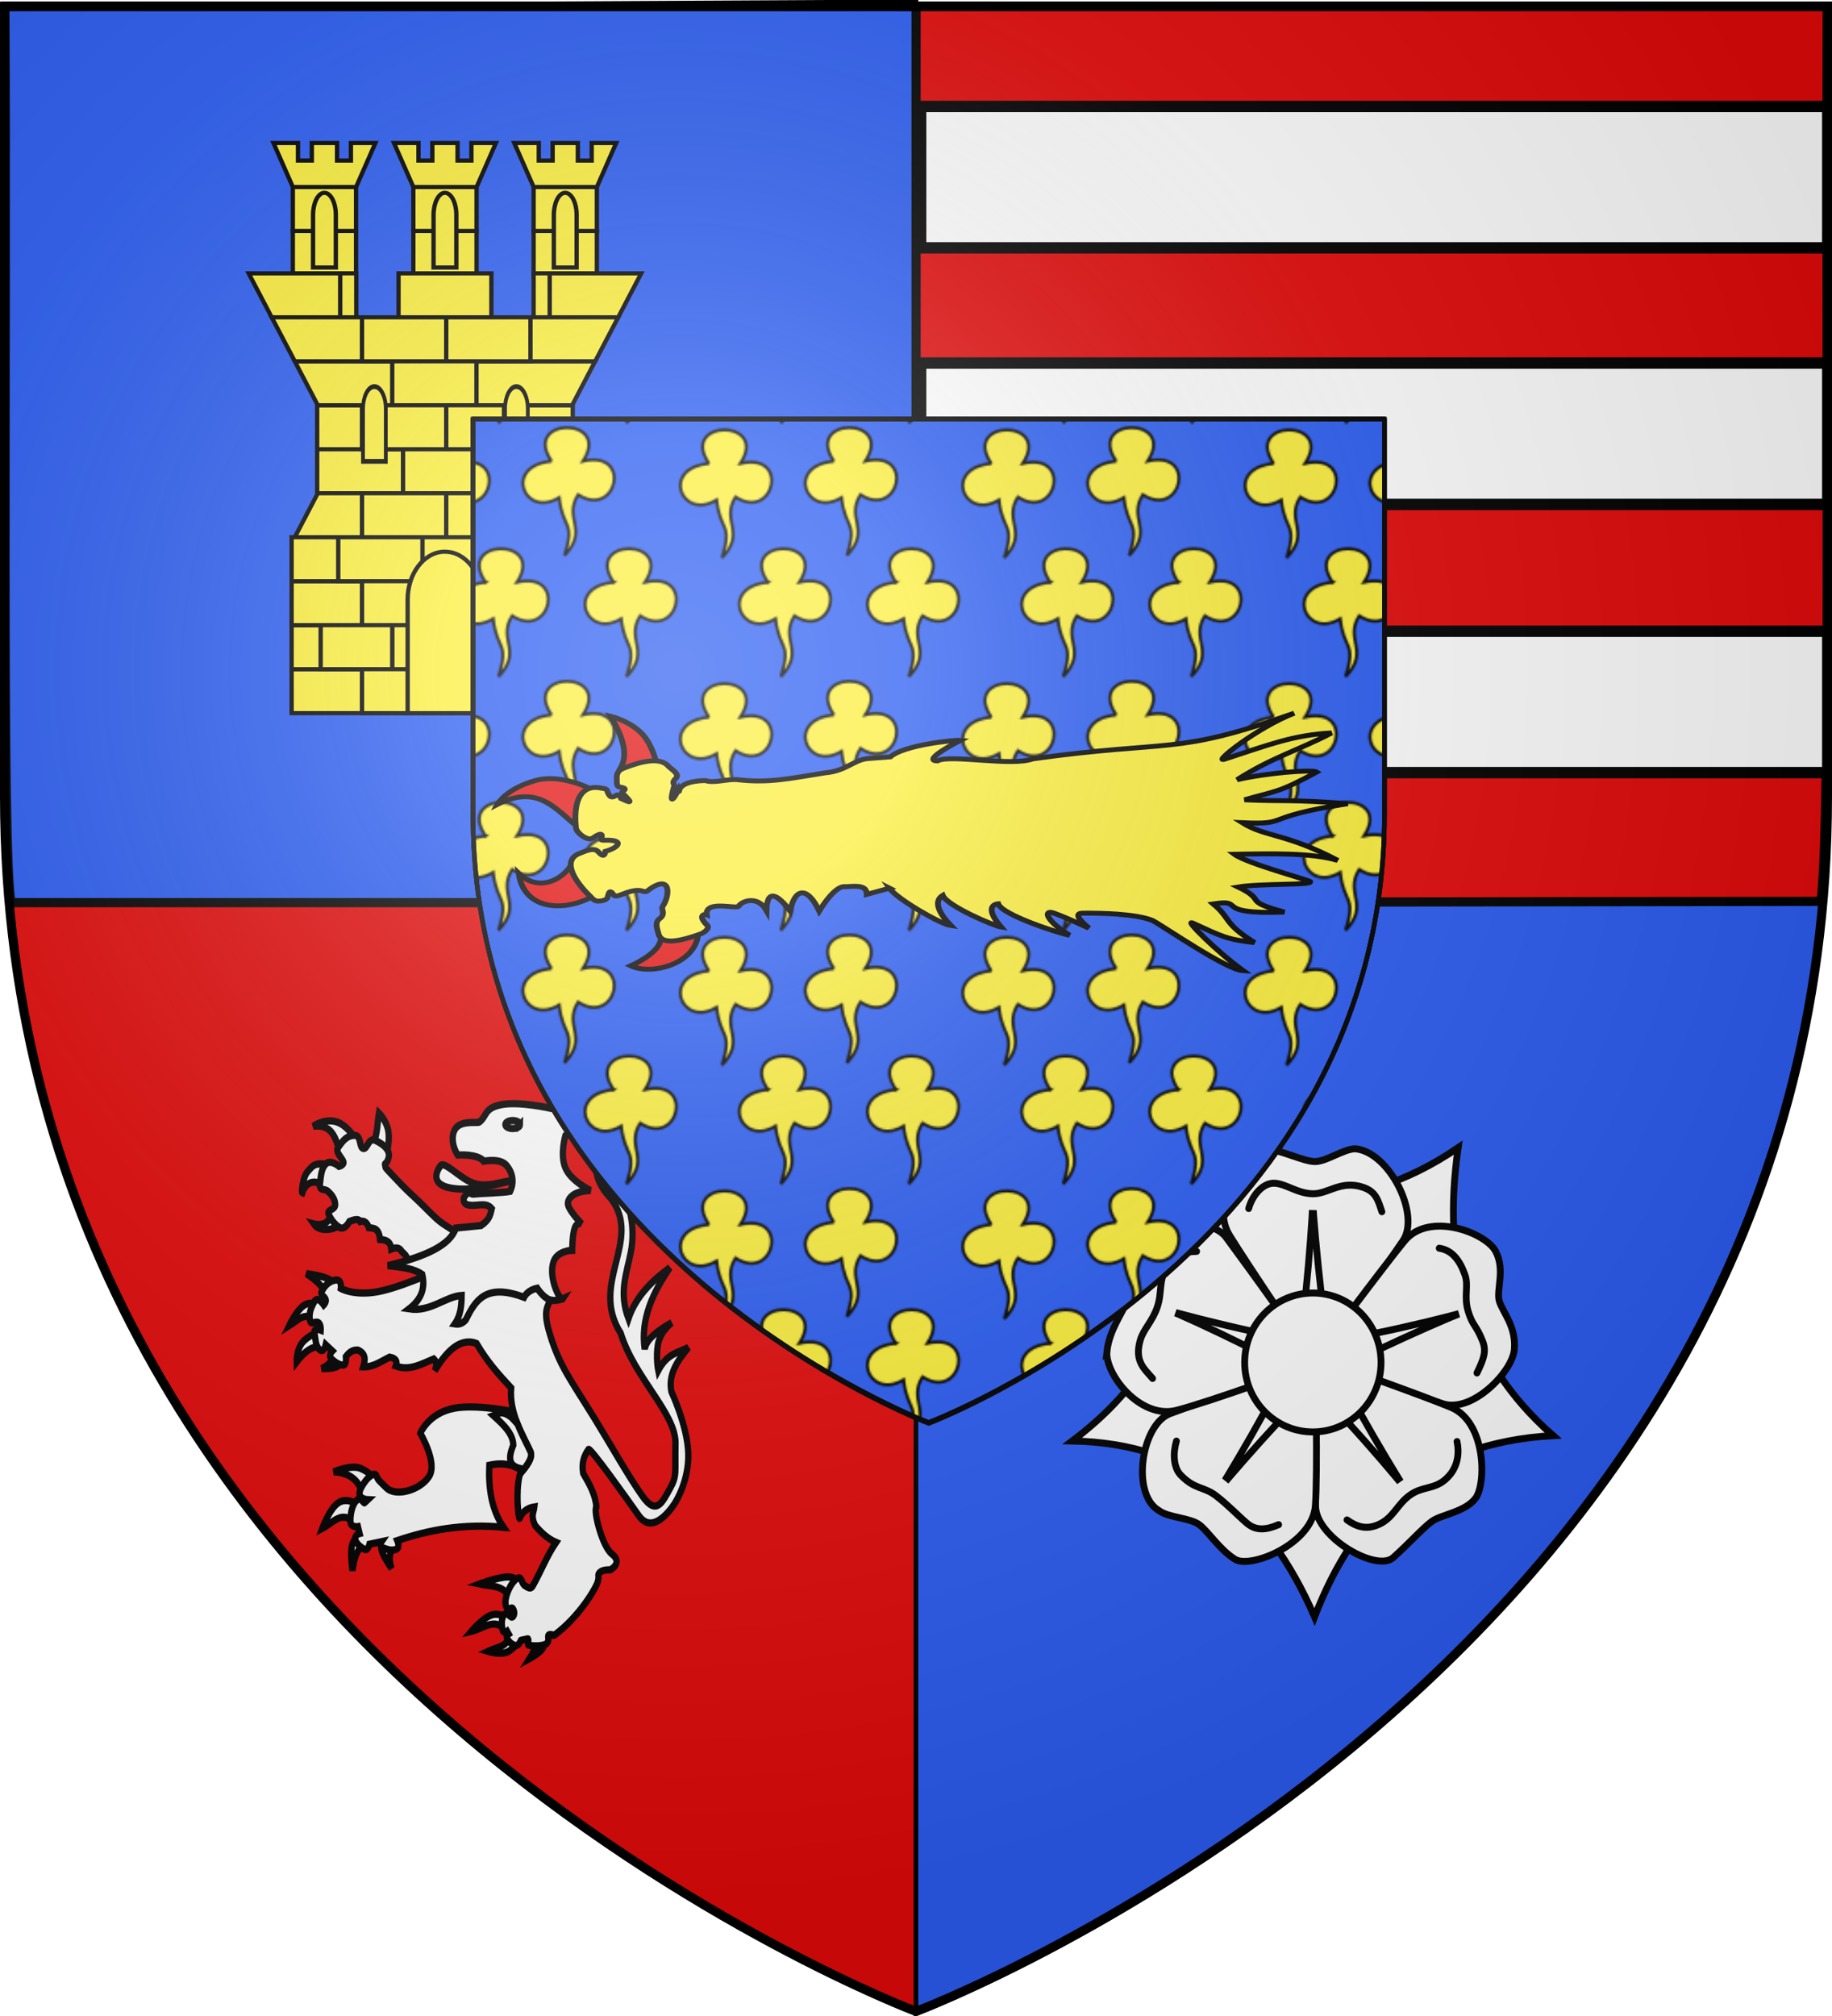 <svg xmlns="http://www.w3.org/2000/svg" xmlns:xlink="http://www.w3.org/1999/xlink" width="600" height="660" version="1.0"><desc>Flag of Canton of Valais (Wallis)</desc><defs><pattern id="f" width="156.388" height="140.072" patternTransform="matrix(.394 0 0 .394 -478.917 11.484)" patternUnits="userSpaceOnUse"><path d="M120.71 86.862c-17.023-24.76 33.83-25.136 17.475-.069 27.776-6.441 18.786 32.413-2.724 18.665-8.377 13.385 6.187 19.377-7.544 33.787 6.064-19.338-.96-14.331-2.991-32.152-19.615 11.817-31.351-17.964-4.216-20.231zM49.51 86.862c-17.022-24.76 33.831-25.136 17.476-.069 27.776-6.441 18.786 32.413-2.724 18.665-8.377 13.385 6.187 19.377-7.544 33.787 6.064-19.338-.96-14.331-2.992-32.152-19.614 11.817-31.35-17.964-4.215-20.231zM86.202 19.546c-17.022-24.76 33.83-25.136 17.475-.068 27.777-6.442 18.787 32.412-2.724 18.665-8.377 13.385 6.188 19.377-7.543 33.787 6.064-19.338-.96-14.332-2.992-32.153-19.615 11.817-31.35-17.964-4.216-20.231zM16.742 20.83C-.28-3.93 50.572-4.307 34.217 20.76c27.776-6.442 18.787 32.413-2.724 18.665-8.377 13.385 6.188 19.377-7.543 33.787 6.064-19.338-.96-14.331-2.992-32.152-19.615 11.817-31.35-17.964-4.216-20.232z" style="fill:#fcef3c;fill-opacity:1;fill-rule:evenodd;stroke:#000;stroke-width:1.653;stroke-linecap:butt;stroke-linejoin:miter;stroke-miterlimit:4;stroke-dasharray:none;stroke-opacity:1;display:inline"/></pattern><pattern xlink:href="#f" id="h" patternTransform="matrix(.589 0 0 .589 1019.4 -20.548)"/><radialGradient xlink:href="#b" id="i" cx="221.445" cy="226.331" r="300" fx="221.445" fy="226.331" gradientTransform="matrix(1.353 0 0 1.349 -77.63 -85.747)" gradientUnits="userSpaceOnUse"/><linearGradient id="b"><stop offset="0" style="stop-color:white;stop-opacity:.314"/><stop offset=".19" style="stop-color:white;stop-opacity:.251"/><stop offset=".6" style="stop-color:#6b6b6b;stop-opacity:.125"/><stop offset="1" style="stop-color:black;stop-opacity:.125"/></linearGradient></defs><g style="display:inline"><path d="M300 658.5V.59L1.5 2.175v258.552C1.5 546.18 300 658.5 300 658.5z" style="fill:#e20909;fill-opacity:1;fill-rule:evenodd;stroke:#000;stroke-width:1.5;stroke-linecap:butt;stroke-linejoin:miter;stroke-miterlimit:4;stroke-opacity:1;stroke-dasharray:none"/><path d="M300 659.25V1.34l298.5 1.586v258.552C598.5 546.93 300 659.25 300 659.25z" style="fill:#2b5df2;fill-opacity:1;fill-rule:evenodd;stroke:#000;stroke-width:1.5;stroke-linecap:butt;stroke-linejoin:miter;stroke-miterlimit:4;stroke-opacity:1;stroke-dasharray:none;display:inline"/><g style="display:inline"><path d="M479.365-102.603c.7 104.62-1.218 280.851 2.101 293.5h296.4v-293.5z" style="fill:#2b5df2;fill-opacity:1;fill-rule:nonzero;stroke:#000;stroke-width:3;stroke-linecap:butt;stroke-linejoin:miter;stroke-miterlimit:4;stroke-opacity:1;stroke-dasharray:none;stroke-dashoffset:0;marker:none;visibility:visible;display:inline;overflow:visible" transform="translate(-477.778 104.603)"/><path d="M777.803-102.603v293.5l296.398-.42c3.521-28.631 1.401-195.387 2.102-293.08z" style="fill:#e20909;fill-opacity:1;fill-rule:nonzero;stroke:#000;stroke-width:3;stroke-linecap:butt;stroke-linejoin:miter;stroke-miterlimit:4;stroke-opacity:1;stroke-dasharray:none;stroke-dashoffset:0;marker:none;visibility:visible;display:inline;overflow:visible" transform="translate(-477.778 104.603)"/><g style="display:inline" transform="translate(-570.132 -6.58)"><g style="fill:#fff;stroke:#000;stroke-width:12.332;stroke-miterlimit:4;stroke-opacity:1;stroke-dasharray:none;display:inline"><g style="fill:#fff;stroke:#000;stroke-width:12.332;stroke-miterlimit:4;stroke-opacity:1;stroke-dasharray:none"><path d="M530 390c0 27.614-22.386 50-50 50s-50-22.386-50-50 22.386-50 50-50 50 22.386 50 50" style="fill:#fff;stroke:#000;stroke-width:12.332;stroke-linecap:round;stroke-linejoin:round;stroke-miterlimit:4;stroke-opacity:1;stroke-dasharray:none" transform="matrix(.181 0 0 .185 913.169 380.674)"/><path d="M775 390c0 162.924-132.076 295-295 295S185 552.924 185 390 317.076 95 480 95s295 132.076 295 295" style="fill:#fff;stroke:#000;stroke-width:12.332;stroke-linecap:round;stroke-linejoin:round;stroke-miterlimit:4;stroke-opacity:1;stroke-dasharray:none" transform="matrix(.181 0 0 .185 913.169 380.674)"/><path d="M743.277-8.82C713.95 189.882 756.022 364.79 915 500.726 680.998 513.408 555.187 639.194 483.44 821.5c-85.37-192.324-223.763-307.39-438.44-311.3C253.66 356.38 261.43 180.241 205.586-2.967 375.044 94.44 551.7 118.655 743.277-8.82z" style="fill:#fff;fill-opacity:1;stroke:#000;stroke-width:12.332;stroke-linecap:round;stroke-linejoin:miter;stroke-miterlimit:4;stroke-opacity:1;stroke-dasharray:none;marker-start:none" transform="matrix(.181 0 0 .185 913.169 383.94)"/><g style="fill:#fff;stroke:#000;stroke-width:12.332;stroke-miterlimit:4;stroke-opacity:1;stroke-dasharray:none"><path d="M400.097-5.46c20.506 0 63.64 21.213 84.146 21.213s52.326-22.628 72.832-22.628c61.553 5.292 118.31 116.8 86.267 162.635-31.724 45.378-155.63 221.785-159.806 216.374-11.012-14.266-121.525-174.155-154.15-226.274C292.998 87.73 355.505-3.624 400.097-5.46z" style="fill:#fff;fill-opacity:1;stroke:#000;stroke-width:12.332;stroke-linecap:round;stroke-linejoin:miter;stroke-miterlimit:4;stroke-opacity:1;stroke-dasharray:none" transform="matrix(.181 0 0 .185 913.169 383.94)"/><path d="M810.791 174.165c18.44 33.172.71 69.645 7.046 89.147s30.48 44.232 27.056 84.903c-3.314 39.356-75.781 112.578-129.007 96.348s-241.061-66.152-237.207-71.795c10.165-14.881 128.079-169.394 167.565-216.527 44.042-52.572 146.107-15.249 164.547 17.924z" style="fill:#fff;fill-opacity:1;stroke:#000;stroke-width:12.332;stroke-linecap:round;stroke-linejoin:miter;stroke-miterlimit:4;stroke-opacity:1;stroke-dasharray:none" transform="matrix(.181 0 0 .185 913.169 383.94)"/><path d="M774.558 611.754c-18.889 24.312-62.455 28.773-79.045 40.826s-39.8 37.65-69.664 63.944-139.603-35.016-140.62-90.93c-1.008-55.36-5.178-263.671 1.38-261.749 17.294 5.07 186.54 63.808 243.568 86.797 63.608 25.64 64.38 135.369 44.38 161.112z" style="fill:#fff;fill-opacity:1;stroke:#000;stroke-width:12.332;stroke-linecap:round;stroke-linejoin:miter;stroke-miterlimit:4;stroke-opacity:1;stroke-dasharray:none" transform="matrix(.181 0 0 .185 913.169 383.94)"/><path d="M339.58 719.623c-28.08-17.066-48.333-49.289-64.923-61.342s-55.633-12.45-72.223-24.504c-51.88-28.502-32.566-154.05 20.297-172.296 52.338-18.065 261.776-97.935 261.974-91.104.524 18.014 4.435 192.527.194 253.868-4.73 68.418-117.237 112.444-145.318 95.378z" style="fill:#fff;fill-opacity:1;stroke:#000;stroke-width:12.332;stroke-linecap:round;stroke-linejoin:miter;stroke-miterlimit:4;stroke-opacity:1;stroke-dasharray:none" transform="matrix(.181 0 0 .185 913.169 383.94)"/><path d="M107.795 351.282c4.465-38.793 29.469-68.93 35.806-88.432s4.549-68.07 10.886-87.573c11.075-39.764 135.033-70.092 168.721-25.454 33.354 44.194 165.55 221.528 159.114 223.828-16.97 6.064-189.043 67.417-248.693 82.34-66.53 16.643-130.348-65.496-125.834-104.71z" style="fill:#fff;fill-opacity:1;stroke:#000;stroke-width:12.332;stroke-linecap:round;stroke-linejoin:miter;stroke-miterlimit:4;stroke-opacity:1;stroke-dasharray:none" transform="matrix(.181 0 0 .185 913.169 383.94)"/></g><path d="M200 273c0 4 242 64 254 55 11-9 29-252 26-252s20 244 29 254c9 11 252-47 251-50s-226 94-231 106c-4 12 123 221 126 219S495 417 480 418c-12.5 0-178 184-176 187 3 2 131-211 126-223-4-12-226-114-228-109z" style="fill:#fff;fill-opacity:1;stroke:#000;stroke-width:12.332;stroke-linecap:round;stroke-linejoin:round;stroke-miterlimit:4;stroke-opacity:1;stroke-dasharray:none" transform="matrix(.181 0 0 .185 913.169 383.94)"/><path d="M617 390c0 75.663-61.337 137-137 137s-137-61.337-137-137 61.337-137 137-137 137 61.337 137 137z" style="fill:#fff;fill-opacity:1;stroke:#000;stroke-width:13.703;stroke-linecap:butt;stroke-miterlimit:4;stroke-opacity:1;stroke-dasharray:none" transform="matrix(.163 0 0 .166 921.864 387.886)"/><path d="M364.214 98.825c5.76-21.596 25.085-46.08 47.179-44.74 20.747 1.258 41.21 18.254 68.93 18.66s50.62-24.591 90.723-11.464c23.808 7.793 27.23 23.178 34.14 43.244M708.989 169.092c23.397 3.543 36.968 20.863 46.573 47.22 7.118 19.528-2.426 37.857 5.754 64.346s14.234 23.382 25.987 52.415c7.25 17.91 2.848 30.887-10.06 56.791M741.214 511.187c3.737 17.232 4.106 46.676-22.178 68.037-20.787 16.893-40.57 11.014-63.235 26.98-22.665 15.964-29.148 38.696-54.025 50.709-23.99 11.585-42.352 5.137-59.736-7.035M418.407 658.317c-20.267 8.473-39.756 11.977-56.843-2.093-16.046-13.213-34.455-32.572-56.643-49.194-22.187-16.622-38.106-10.456-63.85-36.612-13.554-13.77-13.813-39.753-7.608-60.049M190.302 399.552c-14.321-16.657-33.43-30.046-22.328-67.644 5.886-19.935 22.063-32.911 31.015-59.15 8.952-26.237 1.596-45.72 17.637-71.642 13.305-21.501 32.146-26.014 53.365-26.385" style="fill:#fff;stroke:#000;stroke-width:12.332;stroke-linecap:round;stroke-linejoin:miter;stroke-miterlimit:4;stroke-opacity:1;stroke-dasharray:none" transform="matrix(.181 0 0 .185 913.169 383.94)"/></g></g><g style="fill:#fff;stroke:#000;stroke-width:6.475;stroke-miterlimit:4;stroke-opacity:1;stroke-dasharray:none"><path d="M63.415 130.965c-10.009 7.545-24.988 8.849-30.912 1.406 0 0 10.062 2.355 14.613-3.092 6.175-7.391 6.4-10.884 7.306-9.273zM44.305 99.21c-8.763-6.845-19.332-6.062-23.605 5.059-1.132-.425.478-13.93 5.34-18.828 4.998-5.038 6.322-6.815 13.77-7.026 7.446-.21 16.86 4.215 16.86 4.215zM59.48 68.298c-4.595-12.573-7.769-25.738-27.54-23.605 0 0 9.869-6.229 21.358-4.496 14.197 2.14 24.64 19.381 23.886 19.67zM92.078 60.71c5.989-5.72 5.351-18.067 7.307-27.82 0 0 7.658 6.674 9.555 16.018s-1.968 21.358-1.968 21.358z" style="fill:#fff;fill-opacity:1;fill-rule:evenodd;stroke:#000;stroke-width:6.475;stroke-linecap:butt;stroke-linejoin:miter;stroke-miterlimit:4;stroke-opacity:1;stroke-dasharray:none;display:inline" transform="matrix(.319 0 0 .365 662.547 358.975)"/><path d="m136.76 171.713-9.835-4.848c3.567-3.799-.505-6.834-4.216-9.905-2.202-3.65-6.235-3.686-10.678-2.108-.64-6.972-5.698-8.264-11.522-8.571-1.298-10.633-6.61-10.024-11.522-10.538-1.979-5.43-5.563-6.455-8.852-5.62-1.083-1.963-4.041-2.52-11.1 0 0 0-4.496 7.727-9.555 5.62s-9.976-8.15-11.802-12.365c-1.827-4.215 6.885-3.372 6.744-8.43-.14-5.059-3.513-8.712-7.306-11.803s-9.274.28-8.29-7.026c.983-7.306 1.44-13.98 6.322-17.844 4.883-3.864 13.208 2.388 13.208 2.388s5.445-.983 4.444-4.18-8.448-8.606-5.568-12.4c5.761-7.587 10.117-11.17 17.142-11.24 7.026-.07 4.426 10.889 8.852 11.802S88.46 54.6 95.451 57.34s16.1 8.217 13.77 15.737c-1.981 6.388-4.326 4.169-3.556 6.447 1.076 3.184-1.918.37 9.457 10.835 4.833 4.447 11.5 10.771 19.128 16.76s16.383 14.194 23.916 20.225c7.533 6.03 14.686 8.482 19.676 12.517 4.99 4.034 8.096 6.561 8.096 6.561zM81.689 378.002c1.088-14.822-14.085-23.326-28.813-23.249 0 0 17.586-6.805 27.62-3.18 10.035 3.627 13.712 9.34 13.712 9.34zM74.138 400.258c-13.07-11.426-21.685.105-32.986 5.166 0 0 7.352-17.436 16.294-22.851s19.474 1.192 19.474 1.192zM84.073 420.328c-5.28 2.459-9.801 7.955-11.922 23.05 0 0-2.186-14.01-.795-21.46 1.39-7.452 6.359-8.347 6.359-8.347zM114.277 422.712c-4.496 4.583-4.907 10.917-1.987 18.679 0 0-7.948-10.234-9.935-15.5-1.987-5.265 1.987-5.563 1.987-5.563z" style="fill:#fff;fill-opacity:1;fill-rule:evenodd;stroke:#000;stroke-width:6.475;stroke-linecap:butt;stroke-linejoin:miter;stroke-miterlimit:4;stroke-opacity:1;stroke-dasharray:none;display:inline" transform="matrix(.319 0 0 .365 662.547 358.975)"/><path d="M193.118 296.464c-5.848 0-11.483.341-16.462 1.158-26.556 4.356-34.833 22.47-34.833 22.47s18.115 26.553 8.982 38.778-34.157 18.494-43.847 10.108l-7.292-6.322c-3.565-3.084-2.11-7.848-7.73-5.038S81.12 368.342 79.98 371.232c-3.173 8.036 7.887 8.45 7.887 8.45l-3.38 2.785c-.32.72-3.883-5.116-7.292-2.785-5.416 3.703-7.308 13.206-7.167 19.247.14 6.042 7.73 4.914 7.73 4.914l1.69 6.166s-4.943.995-4.381 5.07c.562 4.074 6.927 8.28 9.983 9.263s4.632-4.757 4.632-4.757l12.237-2.253s-3.102 3.916 1.815 5.602c4.918 1.686 8.747 2.688 13.208 1.283 4.46-1.405 1.283-7.887 1.283-7.887 32.505-9.58 67.579-15.4 109.038-11.924-12.449-15.81-15.61-34.98-14.616-55.645 16.252-3.176 25.67.468 34.27 4.945 4.147-4.593 10.694-11.947 8.044-17.026-5.135-9.839-13.337-22.11-17.495-35.96-10.885-1.823-28.433-4.26-44.348-4.256zM44.133 194.395c-2.452-6.44-9.972-12.1-19.275-17.487 0 0 12.866 1.391 20.467 3.974s9.935 6.359 9.935 6.359zM33.402 218.041c-10.233-7.085-17.934 1.024-26.23 5.564 0 0 7.164-13.166 14.516-17.836s14.894-.843 14.894-.843zM40.357 242.085c-7.213.069-14.89 1.814-25.435 13.91 0 0-.347-9.688 4.968-16.295 5.316-6.607 16.294-10.134 16.294-10.134zM51.88 251.647c-.563 3.908-4.917 7.956-11.386 10.39 0 0 11.487.422 16.157-1.87 4.67-2.29 3.577-5.96 3.577-5.96zM256.156 506.568c3.506 2.248 5.008 5.9-1.987 15.499 0 0 9.836-4.67 13.115-8.743s0-7.551 0-7.551zM232.31 501.401c-.442 10.31-10.165 9.82-21.062 14.307 0 0 14.803 3.974 21.858-.397s10.333-8.346 10.333-8.346zM228.337 496.235c-9.748-10.989-22.514-.846-34.178 1.59 0 0 11.425-11.923 20.665-14.705s16.295 3.577 16.295 3.577zM235.093 472.787c-3.935-17.375-19.707-15.023-32.589-17.487 0 0 19.077-6.259 29.012-6.358 9.935-.1 10.73 5.961 10.73 5.961z" style="fill:#fff;fill-opacity:1;fill-rule:evenodd;stroke:#000;stroke-width:6.475;stroke-linecap:butt;stroke-linejoin:miter;stroke-miterlimit:4;stroke-opacity:1;stroke-dasharray:none;display:inline" transform="matrix(.319 0 0 .365 662.547 358.975)"/><path d="M345.078 100.405c11.075 8.859 18.089 34.112 12.862 57.335-4.398 19.543-12.5 35.913-2.43 59.506 7.89-20.262 24.124-33.85 42.525-45.703-17.67 22.65-30.264 46.266-25.832 73.125 1.637-9.22 13.587-16.723 27.819-23.845 0 0-12.121 7.948-14.307 19.87s.397 23.051.397 23.051c9.537-15.65 20.486-15.753 30.999-20.666-11.013 11.766-21.044 23.813-17.487 39.742 0 0 16.295 30.204 17.288 55.043.994 24.839-13.313 44.312-13.313 44.312s-21.492 31.563-37.358 11.923c-12.475-15.443-49.122-60.528-51.664-59.613-4.446 5.426-7.433 11.824-5.564 21.46 6.455 9.714 12.76 19.454 13.512 30.204-3.215 3.93 6.196 35.503 15.897 42.127 12.02 8.208-1.59 14.307-1.59 14.307s-7.352-.397-10.531 2.186-.415 2.09-2.186 8.147c-1.744 5.96-19.17 31.763-44.4 48.091-1.392.901-3.142-.352-3.142-.352-6.753-.76-.8 4.4-4.874 7.904-2.978 2.562-14.168 2.714-18.935 1.501-1.063-.27.909-5.893-.72-5.582l-6.956 1.331c-.053-.009-.458 1.053-1.778 2.886-3.43 4.761-11.667-1.654-12.609-5.45-.62-2.501.34-2.085 1.819-3.033l-1.59-2.46s-3.723 2.523-4.717-1.546c-.993-4.068-1.453-9.887 1.726-13.464s6.511 3.792 8.743 1.967 1.855-4.995.185-7.298-4.236 3.094-6.864-1.91c-3.555-6.768 5.883-24.705 13.038-25.764 2.953-.438 2.782 5.365 6.359 7.153 3.577 1.789 5.762 3.386 7.948 0 8.356-12.938 14.485-27.024 23.845-38.947-7.99-2.942-14.964-8.425-21.46-15.102-4.86-9.01-1.398-11.779-.795-16.692-6.364.876-11.86 3.488-15.238 10.333-1.066.355-4.21-23.764.136-38.947.642-2.242 14.814-13.8 11.128-20.864-7.637-14.632-22.084-34.62-19.871-57.229-12.936-12.26-24.193-23-35.57-39.94q-21.46-7.155-42.92 24.64c2.614-5.345 1.675-8.557-.994-10.73-12.468 4.434-24.466 10.982-38.947 6.358 1.941-4.172.175-6.954-6.359-7.948-8.654 3.623-16.42 9.02-27.025 8.743 2.164-6.24 2.748-12.005-5.563-15.102-5.297-.393-9.136 2.13-12.32 5.961 0 0 .993 7.551-2.782 7.551s-8.147-2.384-11.923-5.564c-3.775-3.179.795-7.153.795-7.153l-6.756-5.564s-1.987 7.948-6.359 4.372-3.974-9.24-5.166-14.705 6.358-2.782 6.358-2.782.447-5.365-2.558-6.806-7.08 2.236-8.172-1.142c-2.186-6.756 1.192-12.916 4.372-17.884s9.538 3.18 9.538 3.18 2.93-2.634 1.813-5.093-5.49-3.95-4.198-6.433c2.583-4.968 7.352-9.737 14.307-10.73s5.564 7.55 5.564 7.55 15.3 7.75 42.921 1.988 69.151-23.05 69.151-23.05l100.945-4.77s3.18 9.936 3.577 26.627c.397 16.692-11.873 11.675-1.987 40.14s20.894 40.307 45.902 75.708c15.43 21.844 34.604 51.664 49.081 69.549 14.477 17.884 20.504 5.467 28.217-6.558s5.092-13.665 5.762-40.537c.67-26.87-41.91-58.477-56.235-98.957-32.528-45.07 22.676-82.661-9.935-120.816-30.99-27.75-6.359-52.459-6.359-52.459 23.677-6.906 43.306 1.05 59.613 9.936 0 0 15.62-16.294 25.038-.795 10.921 17.974 19.656 27.087 14.704 47.69 2.554-3.405-22.025-20.509-40.934-20.666-15.223-.126-4.372-18.281-4.372-18.281s-38.55-16.493-46.1-9.14-14.746 18.092 5.861 34.575zM240.175 93.028c-19.938 2.844-38.988 9.392-60.7 7.868-29.46-2.067-20.885-16.156-16.861-20.795 3.834-4.42 18.956 10.362 32.036 15.175 15.176 5.585 30.352-1.492 45.525-2.248z" style="fill:#fff;fill-opacity:1;fill-rule:evenodd;stroke:#000;stroke-width:6.475;stroke-linecap:butt;stroke-linejoin:miter;stroke-miterlimit:4;stroke-opacity:1;stroke-dasharray:none;display:inline" transform="matrix(.319 0 0 .365 662.547 358.975)"/><path d="M230.62 80.101c-4.788-5.09-14.195-5.348-23.746-4.075-1.6-2.182-8.601-6.27-26.556-5.48-6.471-8.206-7.557-21.16.281-26.134 7.171-4.552 20.207-2.446 21.639-3.372 8.389-5.426 4.636-12.646 23.043-15.737 18.407-3.092 50.583 3.372 50.583 3.372s10.538-5.058 17.142-5.62 6.042-.563 9.274 3.372 6.534 5.69 3.653 12.365-15.175 14.331-15.175 14.331-5.76 17.072 0 28.945c5.761 11.873 25.854 20.234 25.854 20.234-9.091.479-16.102 2.146-19.952 5.62-2.155 1.686-4.018 4.934-3.092 7.587 2.189 6.27 14.051 16.862 14.051 16.862s-4.847-2.249-7.306 3.653c-2.46 5.901-2.53 19.952-2.53 19.952s-15.596.2-19.39 10.679c-5.252 14.508 7.454 36.402 10.117 32.598 0 0-8.29 3.161-14.613.843s-12.084-10.117-12.084-10.117c-6.07 1.101-11.148 4.065-13.488 8.15-39.76-13.063-50.152 3.242-59.857 20.233-3.014 3.05-6.729 4.35-11.241 3.653 6.01-7.607 6.936-16.485 7.025-25.572-16.705 1.055-32.193 15.159-53.955 12.083 11.265-7.596 17.183-17.331 13.489-30.912-9.257-5.677-22.539-6.525-35.408-7.868 39.44-8.394 64.137-18.398 69.973-33.722l25.854-2.248c9.311-5.573 9.567-10.323 10.96-15.175-6.32-6.703-16.72-1.117-25.573-3.654-3.732-1.069-3.984-5.9-2.211-7.221.886-.661 1.861-3.066 3.382-3.387 1.521-.32 3.589 1.443 5.535 1.249 7.253-.723 30.28-1.158 37.695-2.443 4.536-8.308 2.63-16.663-3.373-23.044z" style="fill:#fff;fill-opacity:1;fill-rule:evenodd;stroke:#000;stroke-width:6.475;stroke-linecap:butt;stroke-linejoin:miter;stroke-miterlimit:4;stroke-opacity:1;stroke-dasharray:none;display:inline" transform="matrix(.319 0 0 .365 662.547 358.975)"/><path d="M244.233 43.176c.003 1.977-3.378 3.58-7.55 3.58-4.173 0-7.555-1.603-7.552-3.58-.003-1.976 3.38-3.579 7.551-3.579 4.173 0 7.554 1.603 7.551 3.58z" style="fill:#fff;fill-opacity:1;fill-rule:evenodd;stroke:#000;stroke-width:6.475;stroke-linecap:butt;stroke-linejoin:miter;stroke-miterlimit:4;stroke-opacity:1;stroke-dasharray:none;display:inline" transform="matrix(.319 0 0 .365 662.547 358.975)"/><path d="M225.385 301.816c-3.34-.06-5.744 1.498-8.513 2.41 10.127 8.03 20.216 16.071 20.375 26.633-7.917 16.534.195 20.045 10.89 21.47 4.078-4.599 9.224-11.05 6.824-15.649-3.693-7.075-8.953-15.423-13.176-24.693a104 104 0 0 0-6.26-6.04c-4.374-3.06-7.542-4.086-10.14-4.131z" style="fill:#fff;fill-opacity:1;fill-rule:evenodd;stroke:#000;stroke-width:6.475;stroke-linecap:butt;stroke-linejoin:miter;stroke-miterlimit:4;stroke-opacity:1;stroke-dasharray:none" transform="matrix(.319 0 0 .365 662.547 358.975)"/></g><path id="g" d="M871.658 41.439h297.081v46.284H871.658z" style="fill:#fff;fill-opacity:1;stroke:#000;stroke-width:3.719;stroke-miterlimit:4;stroke-opacity:1;stroke-dasharray:none"/><use xlink:href="#g" width="600" height="660" transform="translate(0 171.796)"/><use xlink:href="#g" width="600" height="660" transform="translate(0 83.998)"/><g style="fill:#fcef3c"><g style="fill:#fcef3c;display:inline"><g style="fill:#fcef3c"><path d="M198.424 322.567h203.152v36.453H198.424zM198.424 359.02h203.152v36.453H198.424zM180.6 431.926l18.295-36.453h202.21l18.295 36.453z" style="color:#000;fill:#fcef3c;fill-opacity:1;fill-rule:nonzero;stroke:#000;stroke-width:3.442;stroke-linecap:butt;stroke-linejoin:miter;stroke-miterlimit:4;stroke-opacity:1;stroke-dasharray:none;stroke-dashoffset:0;marker:none;visibility:visible;display:inline;overflow:visible" transform="matrix(.412 0 0 .395 592.259 11.846)"/><path d="M178.106 541.284h243.789v36.453H178.106z" style="color:#000;fill:#fcef3c;fill-opacity:1;fill-rule:nonzero;stroke:#000;stroke-width:3.442;stroke-linecap:butt;stroke-linejoin:miter;stroke-miterlimit:4;stroke-opacity:1;stroke-dasharray:none;stroke-dashoffset:0;marker:none;visibility:visible;display:inline;overflow:visible" transform="matrix(.412 0 0 .395 592.259 11.846)"/><path d="M178.106 504.831h243.789v36.453H178.106z" style="color:#000;fill:#fcef3c;fill-opacity:1;fill-rule:nonzero;stroke:#000;stroke-width:3.442;stroke-linecap:butt;stroke-linejoin:miter;stroke-miterlimit:4;stroke-opacity:1;stroke-dasharray:none;stroke-dashoffset:0;marker:none;visibility:visible;display:inline;overflow:visible" transform="matrix(.412 0 0 .395 592.259 11.846)"/><path d="M178.106 468.378h243.789v36.453H178.106z" style="color:#000;fill:#fcef3c;fill-opacity:1;fill-rule:nonzero;stroke:#000;stroke-width:3.442;stroke-linecap:butt;stroke-linejoin:miter;stroke-miterlimit:4;stroke-opacity:1;stroke-dasharray:none;stroke-dashoffset:0;marker:none;visibility:visible;display:inline;overflow:visible" transform="matrix(.412 0 0 .395 592.259 11.846)"/><path d="M178.106 431.926h243.789v36.453H178.106z" style="color:#000;fill:#fcef3c;fill-opacity:1;fill-rule:nonzero;stroke:#000;stroke-width:3.442;stroke-linecap:butt;stroke-linejoin:miter;stroke-miterlimit:4;stroke-opacity:1;stroke-dasharray:none;stroke-dashoffset:0;marker:none;visibility:visible;display:inline;overflow:visible" transform="matrix(.412 0 0 .395 592.259 11.846)"/><path d="m180.6 286.115 18.295 36.452h202.21l18.295-36.452z" style="color:#000;fill:#fcef3c;fill-opacity:1;fill-rule:nonzero;stroke:#000;stroke-width:3.442;stroke-linecap:butt;stroke-linejoin:miter;stroke-miterlimit:4;stroke-opacity:1;stroke-dasharray:none;stroke-dashoffset:0;marker:none;visibility:visible;display:inline;overflow:visible" transform="matrix(.412 0 0 .395 592.259 11.846)"/><path d="M274.863 214.569h50.274v36.453h-50.274z" style="color:#000;fill:#fcef3c;fill-opacity:1;fill-rule:nonzero;stroke:#000;stroke-width:3.442;stroke-linecap:butt;stroke-linejoin:miter;stroke-miterlimit:4;stroke-opacity:1;stroke-dasharray:none;stroke-dashoffset:0;marker:none;visibility:visible;display:inline;overflow:visible" transform="matrix(.412 0 0 .395 592.259 11.846)"/><path d="M274.863 178.116h50.274v36.453h-50.274z" style="color:#000;fill:#fcef3c;fill-opacity:1;fill-rule:nonzero;stroke:#000;stroke-width:3.442;stroke-linecap:butt;stroke-linejoin:miter;stroke-miterlimit:4;stroke-opacity:1;stroke-dasharray:none;stroke-dashoffset:0;marker:none;visibility:visible;display:inline;overflow:visible" transform="matrix(.412 0 0 .395 592.259 11.846)"/><path d="M274.863 141.664h50.274v36.453h-50.274zM259.494 105.21l15.344 36.382v.072h50.324l15.344-36.453h-19.474v14.524h-11v-14.524h-20.065v14.524H278.97v-14.524h-19.475z" style="color:#000;fill:#fcef3c;fill-opacity:1;fill-rule:nonzero;stroke:#000;stroke-width:3.442;stroke-linecap:butt;stroke-linejoin:miter;stroke-miterlimit:4;stroke-opacity:1;stroke-dasharray:none;stroke-dashoffset:0;marker:none;visibility:visible;display:inline;overflow:visible" transform="matrix(.412 0 0 .395 592.259 11.846)"/><path d="M299.542 146.485c-4.784.49-8.6 8.52-8.6 18.311v43.599h18.116v-43.599c0-10.108-4.058-18.311-9.058-18.311-.156 0-.304-.016-.458 0z" style="color:#000;fill:#fcef3c;fill-opacity:1;fill-rule:nonzero;stroke:#000;stroke-width:3.442;stroke-linecap:butt;stroke-linejoin:miter;stroke-miterlimit:4;stroke-opacity:1;stroke-dasharray:none;stroke-dashoffset:0;marker:none;visibility:visible;display:inline;overflow:visible" transform="matrix(.412 0 0 .395 592.259 11.846)"/><path d="M179.066 178.116h50.274v36.453h-50.274z" style="color:#000;fill:#fcef3c;fill-opacity:1;fill-rule:nonzero;stroke:#000;stroke-width:3.442;stroke-linecap:butt;stroke-linejoin:miter;stroke-miterlimit:4;stroke-opacity:1;stroke-dasharray:none;stroke-dashoffset:0;marker:none;visibility:visible;display:inline;overflow:visible" transform="matrix(.412 0 0 .395 592.259 11.846)"/><path d="M179.066 141.664h50.274v36.453h-50.274zM163.697 105.21l15.344 36.382v.072h50.324l15.345-36.453h-19.475v14.524h-10.999V105.21h-20.065v14.524h-10.998V105.21h-19.476z" style="color:#000;fill:#fcef3c;fill-opacity:1;fill-rule:nonzero;stroke:#000;stroke-width:3.442;stroke-linecap:butt;stroke-linejoin:miter;stroke-miterlimit:4;stroke-opacity:1;stroke-dasharray:none;stroke-dashoffset:0;marker:none;visibility:visible;display:inline;overflow:visible" transform="matrix(.412 0 0 .395 592.259 11.846)"/><path d="M203.745 146.485c-4.783.49-8.6 8.52-8.6 18.311v43.599h18.117v-43.599c0-10.108-4.058-18.311-9.058-18.311-.157 0-.304-.016-.459 0z" style="color:#000;fill:#fcef3c;fill-opacity:1;fill-rule:nonzero;stroke:#000;stroke-width:3.442;stroke-linecap:butt;stroke-linejoin:miter;stroke-miterlimit:4;stroke-opacity:1;stroke-dasharray:none;stroke-dashoffset:0;marker:none;visibility:visible;display:inline;overflow:visible" transform="matrix(.412 0 0 .395 592.259 11.846)"/><path d="M179.247 213.209h50.274v36.453h-50.274zM370.478 178.116h50.274v36.453h-50.274z" style="color:#000;fill:#fcef3c;fill-opacity:1;fill-rule:nonzero;stroke:#000;stroke-width:3.442;stroke-linecap:butt;stroke-linejoin:miter;stroke-miterlimit:4;stroke-opacity:1;stroke-dasharray:none;stroke-dashoffset:0;marker:none;visibility:visible;display:inline;overflow:visible" transform="matrix(.412 0 0 .395 592.259 11.846)"/><path d="M370.478 141.664h50.274v36.453h-50.274zM355.11 105.21l15.343 36.382v.072h50.324l15.345-36.453h-19.476v14.524h-10.998V105.21h-20.065v14.524h-10.999V105.21H355.11z" style="color:#000;fill:#fcef3c;fill-opacity:1;fill-rule:nonzero;stroke:#000;stroke-width:3.442;stroke-linecap:butt;stroke-linejoin:miter;stroke-miterlimit:4;stroke-opacity:1;stroke-dasharray:none;stroke-dashoffset:0;marker:none;visibility:visible;display:inline;overflow:visible" transform="matrix(.412 0 0 .395 592.259 11.846)"/><path d="M395.157 146.485c-4.784.49-8.6 8.52-8.6 18.311v43.599h18.116v-43.599c0-10.108-4.058-18.311-9.058-18.311-.156 0-.304-.016-.458 0z" style="color:#000;fill:#fcef3c;fill-opacity:1;fill-rule:nonzero;stroke:#000;stroke-width:3.442;stroke-linecap:butt;stroke-linejoin:miter;stroke-miterlimit:4;stroke-opacity:1;stroke-dasharray:none;stroke-dashoffset:0;marker:none;visibility:visible;display:inline;overflow:visible" transform="matrix(.412 0 0 .395 592.259 11.846)"/><path d="M370.478 213.209h50.274v36.453h-50.274z" style="color:#000;fill:#fcef3c;fill-opacity:1;fill-rule:nonzero;stroke:#000;stroke-width:3.442;stroke-linecap:butt;stroke-linejoin:miter;stroke-miterlimit:4;stroke-opacity:1;stroke-dasharray:none;stroke-dashoffset:0;marker:none;visibility:visible;display:inline;overflow:visible" transform="matrix(.412 0 0 .395 592.259 11.846)"/><path d="m143.984 213.238 18.295 36.453h54.455v-36.453zm119.104 0v36.453h73.824v-36.453zm120.178 0v36.453h54.455l18.295-36.453z" style="color:#000;fill:#fcef3c;fill-opacity:1;fill-rule:nonzero;stroke:#000;stroke-width:3.442;stroke-linecap:butt;stroke-linejoin:miter;stroke-miterlimit:4;stroke-opacity:1;stroke-dasharray:none;stroke-dashoffset:0;marker:none;visibility:visible;display:inline;overflow:visible" transform="matrix(.412 0 0 .395 592.259 11.846)"/><path d="m162.279 249.662 18.348 36.452h238.8l18.294-36.452z" style="color:#000;fill:#fcef3c;fill-opacity:1;fill-rule:nonzero;stroke:#000;stroke-width:3.442;stroke-linecap:butt;stroke-linejoin:miter;stroke-miterlimit:4;stroke-opacity:1;stroke-dasharray:none;stroke-dashoffset:0;marker:none;visibility:visible;display:inline;overflow:visible" transform="matrix(.412 0 0 .395 592.259 11.846)"/><path d="M234.063 249.662h66.956v36.453h-66.956zM301.019 249.662h66.956v36.453h-66.956z" style="color:#000;fill:#fcef3c;fill-opacity:1;fill-rule:nonzero;stroke:#000;stroke-width:3.442;stroke-linecap:butt;stroke-linejoin:miter;stroke-miterlimit:4;stroke-opacity:1;stroke-dasharray:none;stroke-dashoffset:0;marker:none;visibility:visible;display:inline;overflow:visible" transform="matrix(.412 0 0 .395 592.259 11.846)"/><path d="M258.098 286.114h66.956v36.453h-66.956z" style="color:#000;fill:#fcef3c;fill-opacity:1;fill-rule:nonzero;stroke:#000;stroke-width:3.442;stroke-linecap:butt;stroke-linejoin:miter;stroke-miterlimit:4;stroke-opacity:1;stroke-dasharray:none;stroke-dashoffset:0;marker:none;visibility:visible;display:inline;overflow:visible" transform="matrix(.412 0 0 .395 592.259 11.846)"/><path d="M234.063 322.567h66.956v36.453h-66.956z" style="color:#000;fill:#fcef3c;fill-opacity:1;fill-rule:nonzero;stroke:#000;stroke-width:3.442;stroke-linecap:butt;stroke-linejoin:miter;stroke-miterlimit:4;stroke-opacity:1;stroke-dasharray:none;stroke-dashoffset:0;marker:none;visibility:visible;display:inline;overflow:visible" transform="matrix(.412 0 0 .395 592.259 11.846)"/><path d="M301.019 322.567h45.909v36.453h-45.909z" style="color:#000;fill:#fcef3c;fill-opacity:1;fill-rule:nonzero;stroke:#000;stroke-width:3.442;stroke-linecap:butt;stroke-linejoin:miter;stroke-miterlimit:4;stroke-opacity:1;stroke-dasharray:none;stroke-dashoffset:0;marker:none;visibility:visible;display:inline;overflow:visible" transform="matrix(.412 0 0 .395 592.259 11.846)"/><path d="M266.683 359.02h66.956v36.453h-66.956z" style="color:#000;fill:#fcef3c;fill-opacity:1;fill-rule:nonzero;stroke:#000;stroke-width:3.442;stroke-linecap:butt;stroke-linejoin:miter;stroke-miterlimit:4;stroke-opacity:1;stroke-dasharray:none;stroke-dashoffset:0;marker:none;visibility:visible;display:inline;overflow:visible" transform="matrix(.412 0 0 .395 592.259 11.846)"/><path d="M234.063 395.473h66.956v36.453h-66.956zM301.019 395.473h66.956v36.453h-66.956z" style="color:#000;fill:#fcef3c;fill-opacity:1;fill-rule:nonzero;stroke:#000;stroke-width:3.442;stroke-linecap:butt;stroke-linejoin:miter;stroke-miterlimit:4;stroke-opacity:1;stroke-dasharray:none;stroke-dashoffset:0;marker:none;visibility:visible;display:inline;overflow:visible" transform="matrix(.412 0 0 .395 592.259 11.846)"/><path d="M215.178 431.926h66.956v36.453h-66.956zM282.134 431.926h66.956v36.453h-66.956z" style="color:#000;fill:#fcef3c;fill-opacity:1;fill-rule:nonzero;stroke:#000;stroke-width:3.442;stroke-linecap:butt;stroke-linejoin:miter;stroke-miterlimit:4;stroke-opacity:1;stroke-dasharray:none;stroke-dashoffset:0;marker:none;visibility:visible;display:inline;overflow:visible" transform="matrix(.412 0 0 .395 592.259 11.846)"/><path d="M234.063 468.378h66.956v36.453h-66.956zM301.019 468.378h66.956v36.453h-66.956z" style="color:#000;fill:#fcef3c;fill-opacity:1;fill-rule:nonzero;stroke:#000;stroke-width:3.442;stroke-linecap:butt;stroke-linejoin:miter;stroke-miterlimit:4;stroke-opacity:1;stroke-dasharray:none;stroke-dashoffset:0;marker:none;visibility:visible;display:inline;overflow:visible" transform="matrix(.412 0 0 .395 592.259 11.846)"/><path d="M258.099 504.831h66.956v36.453h-66.956zM325.055 504.831h66.956v36.453h-66.956z" style="color:#000;fill:#fcef3c;fill-opacity:1;fill-rule:nonzero;stroke:#000;stroke-width:3.442;stroke-linecap:butt;stroke-linejoin:miter;stroke-miterlimit:4;stroke-opacity:1;stroke-dasharray:none;stroke-dashoffset:0;marker:none;visibility:visible;display:inline;overflow:visible" transform="matrix(.412 0 0 .395 592.259 11.846)"/><path d="M201.209 504.831h56.89v36.453h-56.89zM234.063 541.284h66.956v36.453h-66.956zM301.019 541.284h66.956v36.453h-66.956z" style="color:#000;fill:#fcef3c;fill-opacity:1;fill-rule:nonzero;stroke:#000;stroke-width:3.442;stroke-linecap:butt;stroke-linejoin:miter;stroke-miterlimit:4;stroke-opacity:1;stroke-dasharray:none;stroke-dashoffset:0;marker:none;visibility:visible;display:inline;overflow:visible" transform="matrix(.412 0 0 .395 592.259 11.846)"/><path d="M298.5 443.938c-15.658 1.06-28.148 18.412-28.148 39.574v94.225h59.296v-94.225c0-21.845-13.283-39.574-29.648-39.574-.511 0-.995-.034-1.5 0z" style="color:#000;fill:#fcef3c;fill-opacity:1;fill-rule:nonzero;stroke:#000;stroke-width:3.442;stroke-linecap:butt;stroke-linejoin:miter;stroke-miterlimit:4;stroke-opacity:1;stroke-dasharray:none;stroke-dashoffset:0;marker:none;visibility:visible;display:inline;overflow:visible" transform="matrix(.412 0 0 .395 592.259 11.846)"/><g style="fill:#fcef3c;fill-opacity:1"><path d="M333.793 73.906c-2.787.215-5.01 3.74-5.01 8.037v19.137h10.553V81.943c0-4.436-2.364-8.037-5.276-8.037-.091 0-.177-.007-.267 0zM399.486 73.906c-2.787.215-5.01 3.74-5.01 8.037v19.137h10.553V81.943c0-4.436-2.364-8.037-5.276-8.037-.091 0-.177-.007-.267 0z" style="color:#000;fill:#fcef3c;fill-opacity:1;fill-rule:nonzero;stroke:#000;stroke-width:1.741;stroke-linecap:butt;stroke-linejoin:miter;stroke-miterlimit:4;stroke-opacity:1;stroke-dasharray:none;stroke-dashoffset:0;marker:none;visibility:visible;display:inline;overflow:visible" transform="matrix(.708 0 0 .901 456.24 66.551)"/></g></g></g></g></g></g></g><g style="display:inline"><path d="M1008.748 388.685s149.25-56.218 149.25-199.09V60.186h-298.5v129.409c0 142.872 149.25 199.09 149.25 199.09" style="color:#000;fill:#2b5df2;fill-opacity:1;fill-rule:nonzero;stroke:#000;stroke-width:1.501;stroke-linecap:round;stroke-linejoin:round;stroke-miterlimit:4;stroke-opacity:1;stroke-dasharray:none;stroke-dashoffset:0;marker:none;visibility:visible;display:inline;overflow:visible" transform="translate(-704.583 76.997)"/><path d="M1008.748 388.685s149.25-56.218 149.25-199.09V60.186h-298.5v129.409c0 142.872 149.25 199.09 149.25 199.09" style="fill:url(#h);fill-opacity:1;fill-rule:nonzero;stroke:#000;stroke-width:1.501;stroke-linecap:round;stroke-linejoin:round;stroke-miterlimit:4;stroke-opacity:1;stroke-dasharray:none;stroke-dashoffset:0;marker:none;visibility:visible;display:inline;overflow:visible" transform="translate(-704.583 76.997)"/><g style="display:inline"><g style="fill:#fcef3c;fill-opacity:1;stroke:#000;stroke-width:3;stroke-miterlimit:4;stroke-opacity:1;stroke-dasharray:none;display:inline"><path d="M167.302 216.841c-13.367 10.949-33.703.798-37.295-11 0 0 13.848 4.136 20.635-.002 9.211-5.615 10.687-5.893 11.07-3.858zM148.854 139.478c-12.033 3.21-22.58-2.233-22.105-15.567-15.127 20.667 4.353 38.386 27.573 38.076zM167.957 120.414c-.22-14.991 1.283-30.083-20.41-35.123 0 0 9.736-3.99 24.243 3.127 14.436 7.082 18.901 29.587 17.998 29.615zM208.583 113.545c9.737-3.424 14.849-16.29 17.877-26.799 0 0 5.677 9.859 4.28 20.445s-9.867 21.9-9.867 21.9z" style="fill:#e20909;fill-opacity:1;fill-rule:evenodd;stroke:#000;stroke-width:3;stroke-linecap:butt;stroke-linejoin:miter;stroke-miterlimit:4;stroke-opacity:1;stroke-dasharray:none;display:inline" transform="matrix(.462 -.373 .43 .384 58.035 285.638)"/><path d="m258.623 264.61-11.016-5.43c3.995-4.254-.565-7.654-4.72-11.094-2.467-4.087-14.919-.424-19.895 1.343 5.102-13.098 2.612-20.364-10.788-10.657 2.25-12.438.532-18.103-8.671-8.628 3.073-9.785-4.644-13.049-8.327-12.114-1.742 2.034-9.834-15.241-15.623-7.66-.351-1.052-3.823-3.407-4.255 4.923-.12 2.311-4.08 2.358-6.446 1.372-14.95-5.837-18.295-10.72-14.929-15.712.947-1.404 2.734-5.99 6.26-5.81 2.889.145 3.856-1.315 4.725-2.641.437-.668.773-1.477 1.47-1.68 7.511-2.176 17.933-12.169.71-12.582-1.204-.03-1.577-1.929-2.423-2.934-4.022-4.782-12.14-4.549-11.576-7.277.484-2.338.904-4.363-2.95-1.43-1.786 1.36-4.32-.472-5.512-1.671-.8-.806-1.168-2.196-.822-4.767.359-12.083 4.19-27.012 14.146-23.103 1.62.635 7.641 1.908 7.417 5.555-.167 2.709-.45 5.498 2.863 2.792 6.91 3.304 11.693 1.574 4.977-4.682-.544-.507-2.295-1.823-1.37-2.387 3.026-1.848 2.528-3.132-2.755-3.48-3.462-.229-3.902-8.213-2.11-10.573 12.91-16.534 21.822-15.95 26.253-8.402.341.581 1.485 1.61 1.008 2.7-1.026 2.34-2.787 5.35 1.27 5.597 1.9.115.58 3.287.58 3.287 1.533 4.492 2.254 7.886 2.684-2.21.053-1.235 4.88 1.157 1.554-3.48-1.152-1.607 1.486-3.652 2.328-4.692 1.677-2.074 3.762-3.587 7.125-2.269 9.587 3.296 18.42 8.164 17.361 15.475-.23 1.591 1.139 7.658-2.192 7.874-3.71.242-2.798 2.11-3.946 2.863-9.899 6.497-6.504 6.238.217 3.102-1.969 4.094.934-6.06 13.673 5.66 2.19 4.76 9.23 7.272 12.536 11.495 10.024 12.81 20.087 18.318 35.338 28.435 8.436 6.754 16.252 4.543 21.84 9.062s9.067 7.349 9.067 7.349c9.966-.44 30.95 15.535 32.934 17.944 0 0-23.27-5.407-17.103.902 7.455 1.302 25.26 29.542 36.425 33.602 59.875 41.594 53.86 49.827 116.336 74.035-19.968-7-51.302-7.207-45.221-4.624 23.165 9.844 35.694 14.09 50.848 26.97-18.735-3.855-32.03-10.58-54.638-13.181 13.968 7.682 32.404 22.56 32.794 25.327-23.196-4.545-23.076-6.441-38.383-13.65 13.294 14.429 17.472 16.507 36.82 39.097-38.94-26.223-29.62-10.65-47.214-29.658 2.58 14.933 11.916 20.407 19.82 51.424-6.56-13.01-21.55-26.76-35.913-40.138.82 9.073 18.7 41.511 16.642 39.643-.311 2.65-19.135-17.31-28.874-23.625 5.13 17.331-4.519 7.053 6.762 27.935-28.598-25.47-8.237-19.425-23.075-29.366.49 13.28-4.322 11.925-.803 32.191-8.984-11.502-9.437-14.114-14.913-31.191-1.448-4.516-2.862 21.679-1.021 39.68-5.848-6.526-10.9-47.216-12.791-55.198-1.731-4.647-5.834-10.255-10.52-15.655-4.118-4.747-8.687-9.332-12.492-12.961-4.752-4.533-3.843 9.022-3.843 9.022s-5.795-18.373-7.561-20.772c-2.263-3.075-5.247 3.04-2.61 16.946-2.924-4.292-16.777-33.558-13.484-39.918 0 0-6.39-5.673-8.62 11.469-2.06-2.852-11.324-28.922-8.53-35.28-1.876-.249-8.302-.586-9.559 16.437-3.28-4.405-9.006-31.578-7.29-38.927z" style="fill:#fcef3c;fill-opacity:1;fill-rule:evenodd;stroke:#000;stroke-width:3;stroke-linecap:butt;stroke-linejoin:miter;stroke-miterlimit:4;stroke-opacity:1;stroke-dasharray:none;display:inline" transform="matrix(.462 -.373 .43 .384 58.035 285.638)"/></g></g></g><path d="M300 658.5S1.5 546.18 1.5 260.728V2.176h597v258.552C598.5 546.18 300 658.5 300 658.5z" style="fill:none;stroke:#000;stroke-width:3;stroke-linecap:butt;stroke-linejoin:miter;stroke-miterlimit:4;stroke-opacity:1;stroke-dasharray:none" transform="matrix(.5 0 0 .501 154.165 136.094)"/><path d="M300 658.5s298.5-112.32 298.5-397.772V2.176H1.5v258.552C1.5 546.18 300 658.5 300 658.5" style="opacity:1;fill:url(#i);fill-opacity:1;fill-rule:evenodd;stroke:none;stroke-width:1px;stroke-linecap:butt;stroke-linejoin:miter;stroke-opacity:1"/><path d="M300 658.5S1.5 546.18 1.5 260.728V2.176h597v258.552C598.5 546.18 300 658.5 300 658.5z" style="opacity:1;fill:none;fill-opacity:1;fill-rule:evenodd;stroke:#000;stroke-width:3;stroke-linecap:butt;stroke-linejoin:miter;stroke-miterlimit:4;stroke-dasharray:none;stroke-opacity:1"/></svg>